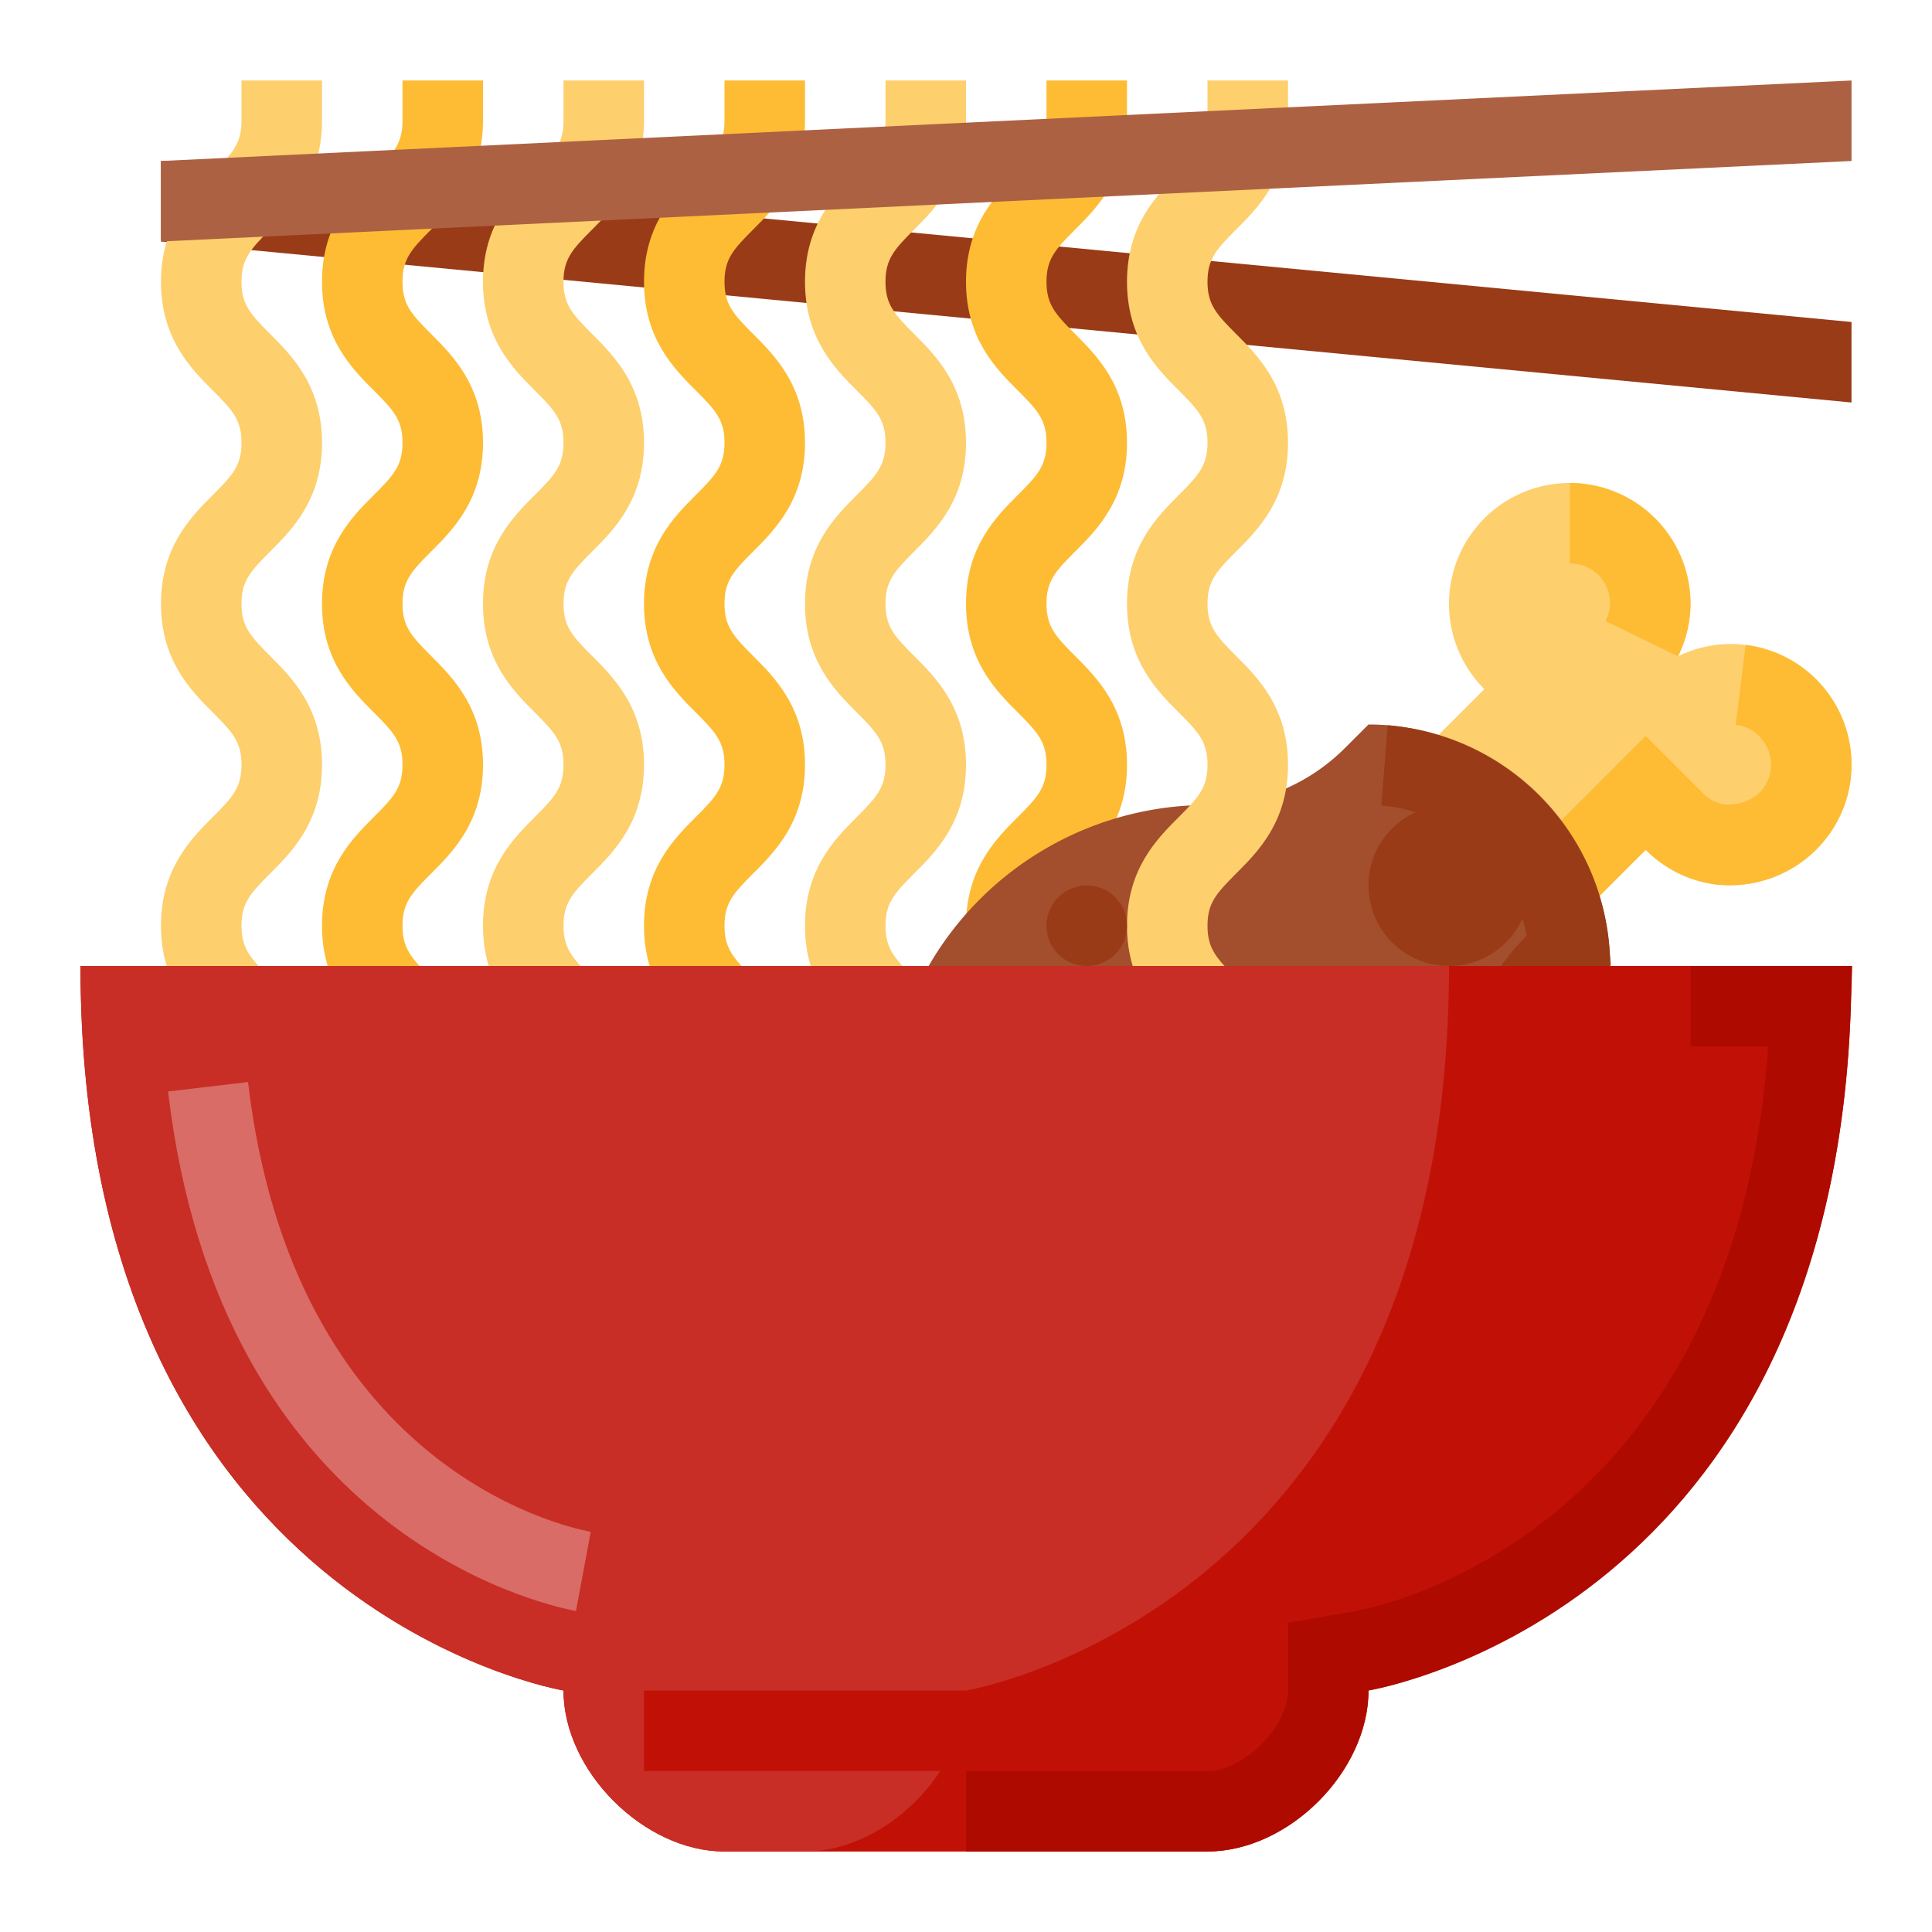 <svg xmlns="http://www.w3.org/2000/svg" viewBox="0 0 512 512"><title>Artboard 152</title><g id="Noodle"><polygon points="490.667 106.667 42.667 64 42.667 42.667 490.667 85.333 490.667 106.667" style="fill:#993b17"/><path d="M85.333,288H64c0-6-2.312-8.562-7.542-13.792-5.823-5.812-13.792-13.792-13.792-28.875s7.969-23.062,13.792-28.875C61.688,211.229,64,208.667,64,202.667s-2.312-8.562-7.542-13.792C50.635,183.062,42.667,175.083,42.667,160s7.969-23.062,13.792-28.875C61.688,125.896,64,123.333,64,117.333s-2.312-8.562-7.542-13.792c-5.823-5.812-13.792-13.792-13.792-28.875s7.969-23.062,13.792-28.875C61.688,40.562,64,38,64,32V21.333H85.333V32c0,15.083-7.969,23.062-13.792,28.875C66.312,66.104,64,68.667,64,74.667s2.312,8.562,7.542,13.792c5.823,5.812,13.792,13.792,13.792,28.875s-7.969,23.062-13.792,28.875C66.312,151.438,64,154,64,160s2.312,8.562,7.542,13.792c5.823,5.812,13.792,13.792,13.792,28.875s-7.969,23.062-13.792,28.875C66.312,236.771,64,239.333,64,245.333s2.312,8.562,7.542,13.792C77.365,264.938,85.333,272.917,85.333,288Z" style="fill:#fdcf6d"/><path d="M128,288H106.667c0-6-2.312-8.562-7.542-13.792-5.823-5.812-13.792-13.792-13.792-28.875s7.969-23.062,13.792-28.875c5.229-5.229,7.542-7.792,7.542-13.792s-2.312-8.562-7.542-13.792C93.302,183.062,85.333,175.083,85.333,160s7.969-23.062,13.792-28.875c5.229-5.229,7.542-7.792,7.542-13.792s-2.312-8.562-7.542-13.792c-5.823-5.812-13.792-13.792-13.792-28.875s7.969-23.062,13.792-28.875C104.354,40.562,106.667,38,106.667,32V21.333H128V32c0,15.083-7.969,23.062-13.792,28.875-5.229,5.229-7.542,7.792-7.542,13.792s2.312,8.562,7.542,13.792C120.031,94.271,128,102.25,128,117.333s-7.969,23.062-13.792,28.875C108.979,151.438,106.667,154,106.667,160s2.312,8.562,7.542,13.792C120.031,179.604,128,187.583,128,202.667s-7.969,23.062-13.792,28.875c-5.229,5.229-7.542,7.792-7.542,13.792s2.312,8.562,7.542,13.792C120.031,264.938,128,272.917,128,288Z" style="fill:#fdbc34"/><path d="M213.333,288H192c0-6-2.312-8.562-7.542-13.792-5.823-5.812-13.792-13.792-13.792-28.875s7.969-23.062,13.792-28.875C189.688,211.229,192,208.667,192,202.667s-2.312-8.562-7.542-13.792c-5.823-5.812-13.792-13.792-13.792-28.875s7.969-23.062,13.792-28.875C189.688,125.896,192,123.333,192,117.333s-2.312-8.562-7.542-13.792c-5.823-5.812-13.792-13.792-13.792-28.875s7.969-23.062,13.792-28.875C189.688,40.562,192,38,192,32V21.333h21.333V32c0,15.083-7.969,23.062-13.792,28.875C194.312,66.104,192,68.667,192,74.667s2.312,8.562,7.542,13.792c5.823,5.812,13.792,13.792,13.792,28.875s-7.969,23.062-13.792,28.875C194.312,151.438,192,154,192,160s2.312,8.562,7.542,13.792c5.823,5.812,13.792,13.792,13.792,28.875s-7.969,23.062-13.792,28.875C194.312,236.771,192,239.333,192,245.333s2.312,8.562,7.542,13.792C205.365,264.938,213.333,272.917,213.333,288Z" style="fill:#fdbc34"/><path d="M170.667,288H149.333c0-6-2.312-8.562-7.542-13.792C135.969,268.396,128,260.417,128,245.333s7.969-23.062,13.792-28.875c5.229-5.229,7.542-7.792,7.542-13.792s-2.312-8.562-7.542-13.792C135.969,183.062,128,175.083,128,160s7.969-23.062,13.792-28.875c5.229-5.229,7.542-7.792,7.542-13.792s-2.312-8.562-7.542-13.792C135.969,97.729,128,89.75,128,74.667s7.969-23.062,13.792-28.875C147.021,40.562,149.333,38,149.333,32V21.333h21.333V32c0,15.083-7.969,23.062-13.792,28.875-5.229,5.229-7.542,7.792-7.542,13.792s2.312,8.562,7.542,13.792c5.823,5.812,13.792,13.792,13.792,28.875s-7.969,23.062-13.792,28.875C151.646,151.438,149.333,154,149.333,160s2.312,8.562,7.542,13.792c5.823,5.812,13.792,13.792,13.792,28.875s-7.969,23.062-13.792,28.875c-5.229,5.229-7.542,7.792-7.542,13.792s2.312,8.562,7.542,13.792C162.698,264.938,170.667,272.917,170.667,288Z" style="fill:#fdcf6d"/><path d="M256,288H234.667c0-6-2.312-8.562-7.542-13.792-5.823-5.812-13.792-13.792-13.792-28.875s7.969-23.062,13.792-28.875c5.229-5.229,7.542-7.792,7.542-13.792s-2.312-8.562-7.542-13.792c-5.823-5.812-13.792-13.792-13.792-28.875s7.969-23.062,13.792-28.875c5.229-5.229,7.542-7.792,7.542-13.792s-2.312-8.562-7.542-13.792c-5.823-5.812-13.792-13.792-13.792-28.875s7.969-23.062,13.792-28.875C232.354,40.562,234.667,38,234.667,32V21.333H256V32c0,15.083-7.969,23.062-13.792,28.875-5.229,5.229-7.542,7.792-7.542,13.792s2.312,8.562,7.542,13.792C248.031,94.271,256,102.25,256,117.333s-7.969,23.062-13.792,28.875C236.979,151.438,234.667,154,234.667,160s2.312,8.562,7.542,13.792C248.031,179.604,256,187.583,256,202.667s-7.969,23.062-13.792,28.875c-5.229,5.229-7.542,7.792-7.542,13.792s2.312,8.562,7.542,13.792C248.031,264.938,256,272.917,256,288Z" style="fill:#fdcf6d"/><path d="M298.667,288H277.333c0-6-2.312-8.562-7.542-13.792C263.969,268.396,256,260.417,256,245.333s7.969-23.062,13.792-28.875c5.229-5.229,7.542-7.792,7.542-13.792s-2.312-8.562-7.542-13.792C263.969,183.062,256,175.083,256,160s7.969-23.062,13.792-28.875c5.229-5.229,7.542-7.792,7.542-13.792s-2.312-8.562-7.542-13.792C263.969,97.729,256,89.75,256,74.667s7.969-23.062,13.792-28.875C275.021,40.562,277.333,38,277.333,32V21.333h21.333V32c0,15.083-7.969,23.062-13.792,28.875-5.229,5.229-7.542,7.792-7.542,13.792s2.312,8.562,7.542,13.792c5.823,5.812,13.792,13.792,13.792,28.875s-7.969,23.062-13.792,28.875C279.646,151.438,277.333,154,277.333,160s2.312,8.562,7.542,13.792c5.823,5.812,13.792,13.792,13.792,28.875s-7.969,23.062-13.792,28.875c-5.229,5.229-7.542,7.792-7.542,13.792s2.312,8.562,7.542,13.792C290.698,264.938,298.667,272.917,298.667,288Z" style="fill:#fdbc34"/><path d="M462.617,170.911A31.793,31.793,0,0,0,444.685,173.931,31.673,31.673,0,0,0,448,160a32,32,0,1,0-54.628,22.628l-94.706,94.706L341.333,320l94.801-94.801a31.944,31.944,0,1,0,26.483-54.288Z" style="fill:#fdcf6d"/><path d="M348.875,312.458,333.792,297.375,436.125,195.042,451.208,210.125a10.447,10.447,0,0,0,6.156,3.125h.208c6.583,0,11.021-3.979,11.677-9.25a10.619,10.619,0,0,0-2.167-7.896,10.457,10.457,0,0,0-7.104-4.021l2.646-21.167a31.986,31.986,0,0,1,27.792,35.729c-2.135,17.25-18.146,29.667-35.604,27.792a32.032,32.032,0,0,1-18.677-9.208l-.01-.021Z" style="fill:#fdbc34"/><path d="M444.688,173.938,425.5,164.604a10.467,10.467,0,0,0-9.5-15.271V128a32.035,32.035,0,0,1,32,32A31.689,31.689,0,0,1,444.688,173.938Z" style="fill:#fdbc34"/><path d="M362.667,192l-6.248,6.248A51.503,51.503,0,0,1,320,213.333h-0a85.333,85.333,0,0,0-85.333,85.333v0A85.333,85.333,0,0,0,320,384h0a85.333,85.333,0,0,0,85.333-85.333v-0a51.503,51.503,0,0,1,15.085-36.418l6.274-6.274v-0A64,64,0,0,0,362.692,192Z" style="fill:#a34e2d"/><path d="M366.917,202.833a53.434,53.434,0,0,1,48.938,48.896l-2.979,2.979a61.82,61.82,0,0,0-18.208,43.958A74.757,74.757,0,0,1,320,373.333" style="fill:#a34e2d"/><path d="M320,384V362.667a64.07,64.07,0,0,0,64-64,72.427,72.427,0,0,1,20.583-50.75,43.054,43.054,0,0,0-38.51-34.458l1.688-21.25A64.475,64.475,0,0,1,426.49,250.875l.385,4.917L420.417,262.25a51.169,51.169,0,0,0-15.083,36.417A85.424,85.424,0,0,1,320,384Z" style="fill:#993b17"/><path d="M341.333,288H320c0-6-2.312-8.562-7.542-13.792-5.823-5.812-13.792-13.792-13.792-28.875s7.969-23.062,13.792-28.875C317.688,211.229,320,208.667,320,202.667s-2.312-8.562-7.542-13.792c-5.823-5.812-13.792-13.792-13.792-28.875s7.969-23.062,13.792-28.875C317.688,125.896,320,123.333,320,117.333s-2.312-8.562-7.542-13.792c-5.823-5.812-13.792-13.792-13.792-28.875s7.969-23.062,13.792-28.875C317.688,40.562,320,38,320,32V21.333h21.333V32c0,15.083-7.969,23.062-13.792,28.875C322.312,66.104,320,68.667,320,74.667s2.312,8.562,7.542,13.792c5.823,5.812,13.792,13.792,13.792,28.875s-7.969,23.062-13.792,28.875C322.312,151.438,320,154,320,160s2.312,8.562,7.542,13.792c5.823,5.812,13.792,13.792,13.792,28.875s-7.969,23.062-13.792,28.875C322.312,236.771,320,239.333,320,245.333s2.312,8.562,7.542,13.792C333.365,264.938,341.333,272.917,341.333,288Z" style="fill:#fdcf6d"/><polygon points="490.667 42.667 42.667 64 42.667 42.667 490.667 21.333 490.667 42.667" style="fill:#ad6143"/><path d="M256,256H21.333c0,170.667,128,192,128,192,0,21.333,21.333,42.667,42.667,42.667H320c21.333,0,42.667-21.333,42.667-42.667,0,0,128-21.333,128-192Z" style="fill:#c11107"/><path d="M320,490.667H256V469.333h64c9.573,0,21.333-11.76,21.333-21.333l.062-17.979,17.667-3.052c4.208-.719,100.073-18.646,109.521-149.635H448V256h42.854l-.375,11.021C485.208,425.229,367.688,447.135,362.688,447.99l-.021.052C362.667,469.531,341.531,490.667,320,490.667Z" style="fill:#af0a00"/><path d="M256,448s128-21.333,128-192H21.333c0,170.667,128,192,128,192,0,21.333,21.333,42.667,42.667,42.667h21.333C234.667,490.667,256,469.333,256,448Z" style="fill:#c82e25"/><path d="M152.635,426.927C143.021,425.125,58.271,406.01,44.542,289.25l21.188-2.5c11.948,101.604,82.781,117.698,90.823,119.198Z" style="fill:#d96c66"/><rect x="170.667" y="448" width="85.333" height="21.333" style="fill:#c11107"/><circle cx="384" cy="234.667" r="21.333" style="fill:#993b17"/><circle cx="288" cy="245.333" r="10.667" style="fill:#993b17"/></g></svg>